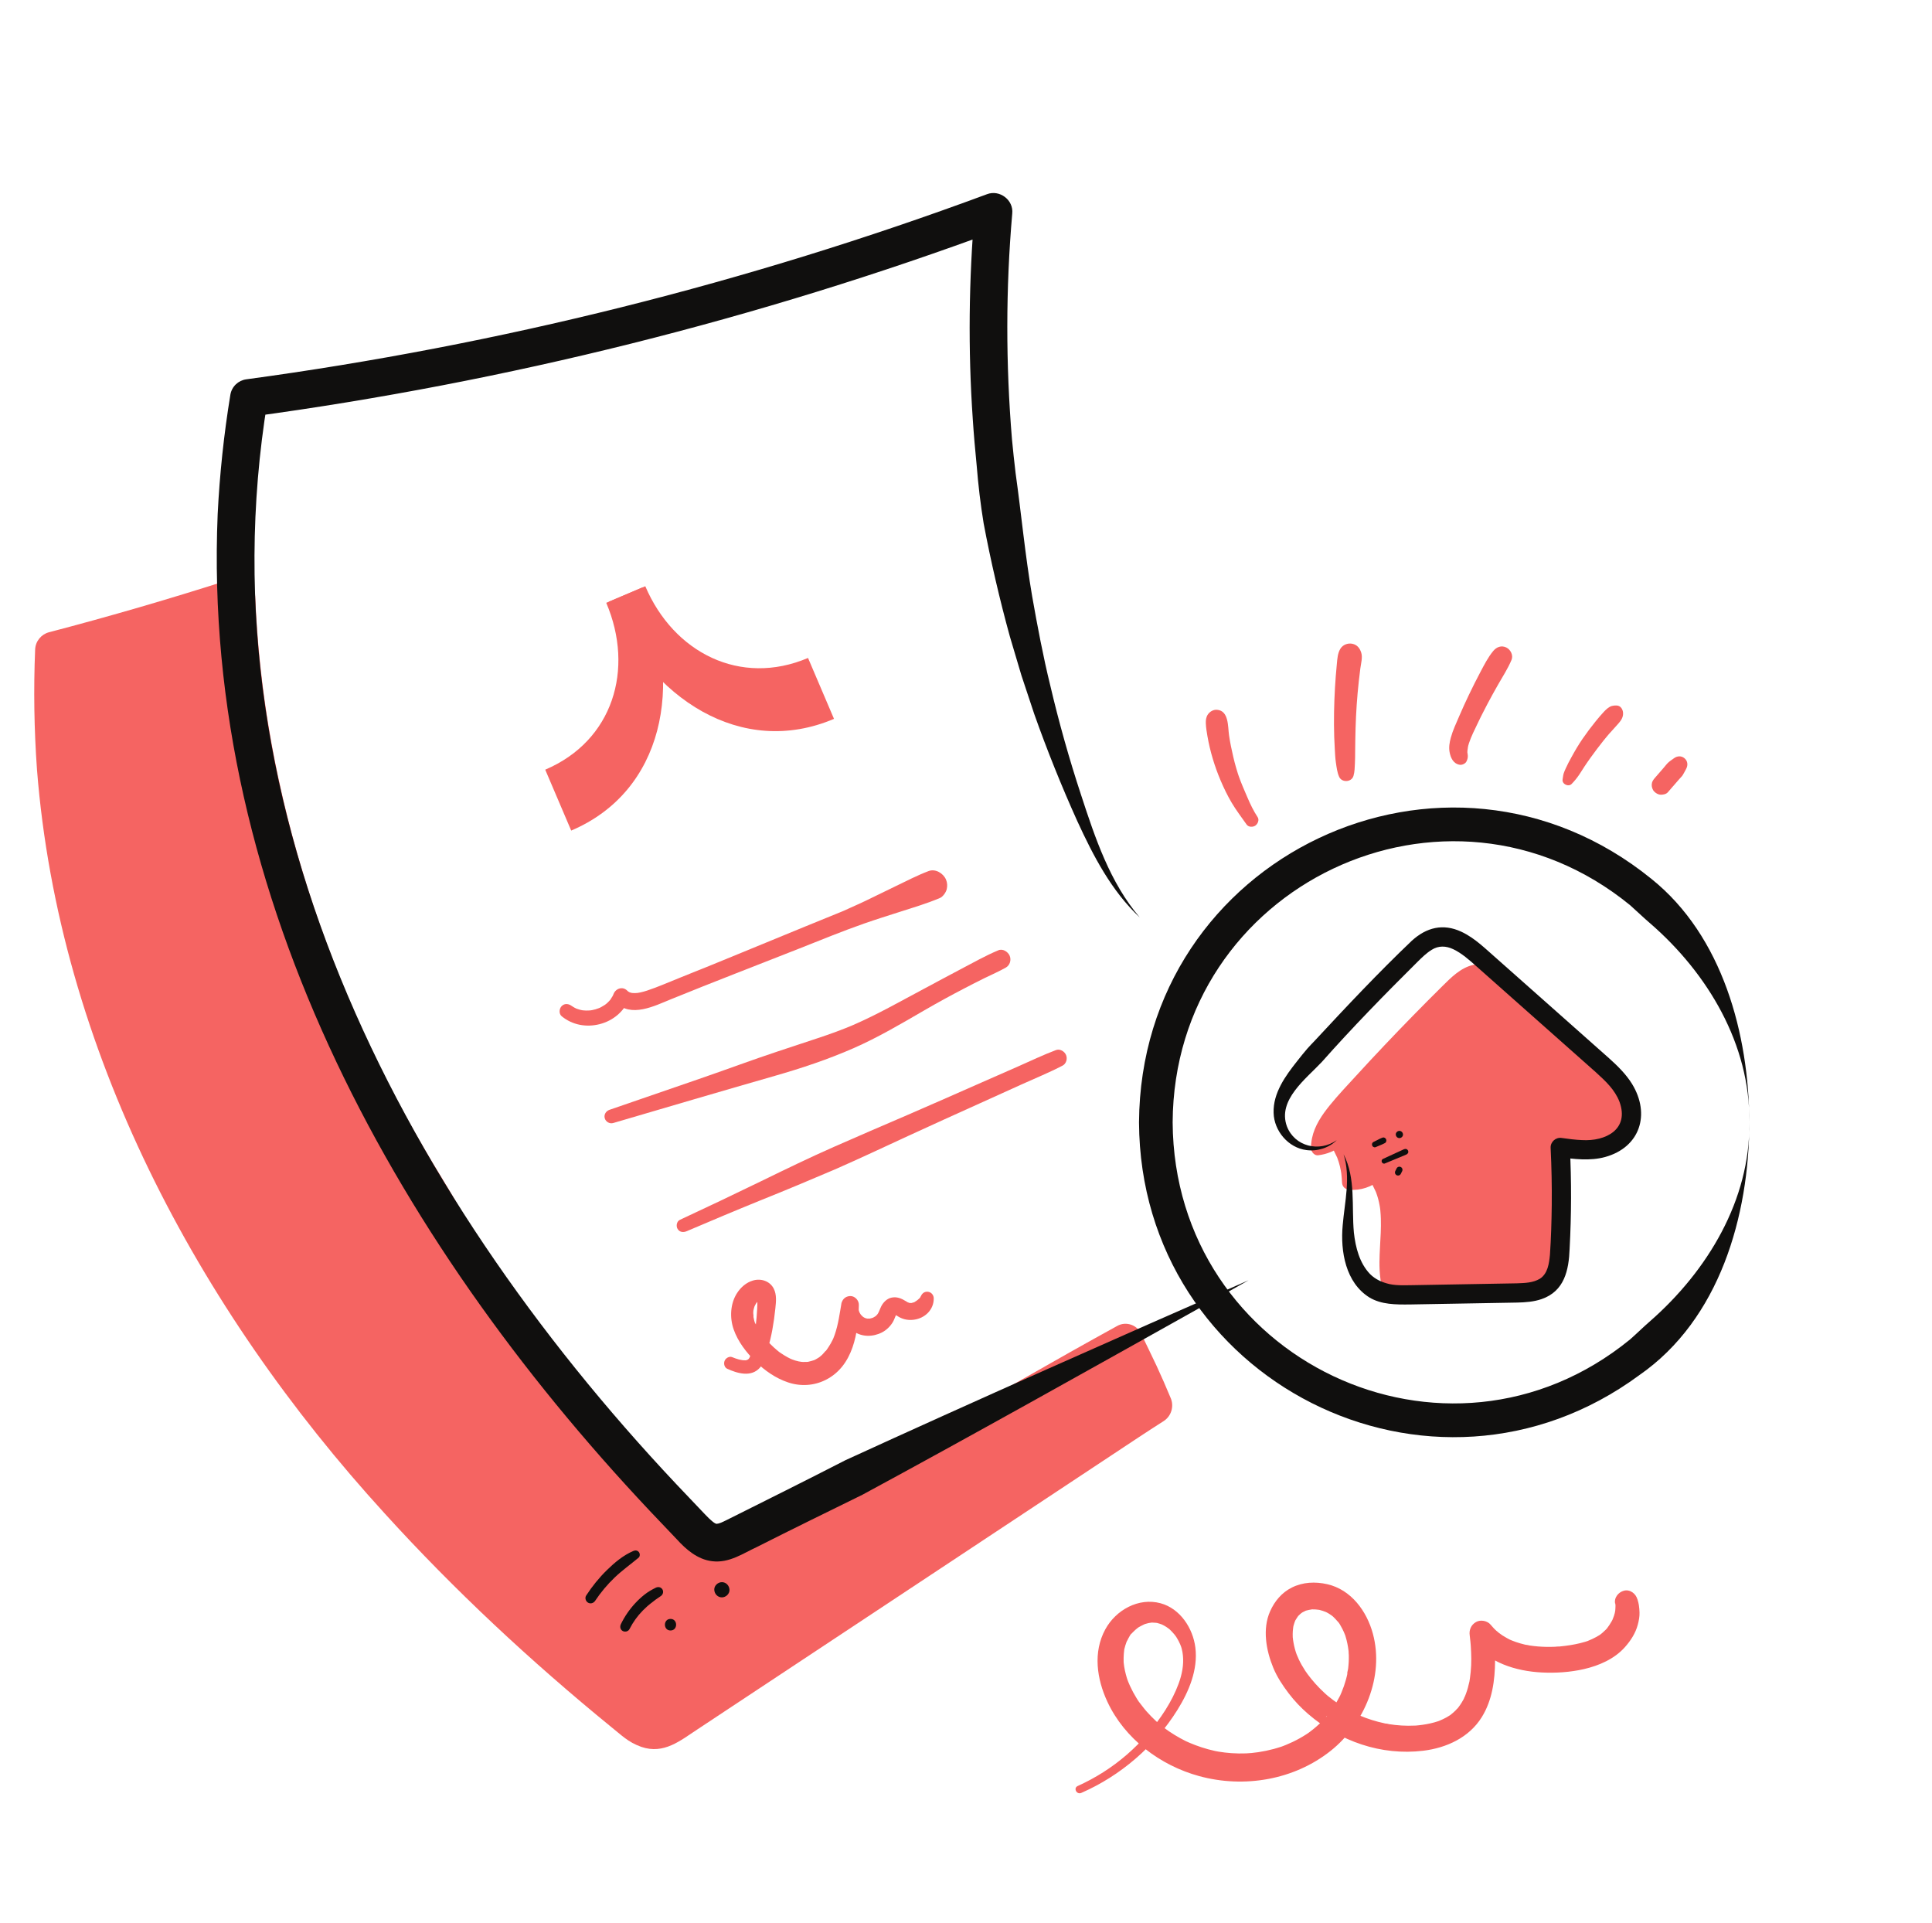 <?xml version="1.0" encoding="utf-8"?>
<svg xmlns="http://www.w3.org/2000/svg" fill="none" height="200" viewBox="0 0 201 200" width="201">
<path d="M67.134 60.981C70.083 67.896 77.018 71.437 84.065 68.442L86.767 74.778C77.159 78.862 67.666 72.721 63.346 62.591L67.136 60.98L67.134 60.981Z" fill="#F56462"/>
<path d="M63.072 62.707C66.021 69.622 63.773 77.067 56.724 80.063L59.426 86.399C69.036 82.314 71.182 71.226 66.862 61.096L63.072 62.707Z" fill="#F56462"/>
<path d="M76.516 159.848C75.834 160.189 75.105 160.539 74.347 160.461C73.417 160.365 72.684 159.656 72.034 158.985C56.842 143.271 43.513 125.484 34.81 105.435C28.876 91.765 25.178 76.981 24.593 62.13C18.318 64.144 11.988 65.989 5.612 67.658C4.55 89.489 11.143 111.298 22.209 130.147C33.274 148.995 48.658 165.039 65.64 178.798C66.367 179.387 67.18 180.001 68.114 179.984C68.876 179.97 69.558 179.534 70.193 179.114C86.781 168.135 103.368 157.156 119.956 146.177L117.069 139.586C103.552 146.34 90.034 153.094 76.516 159.848Z" fill="#F56462"/>
<path d="M76.515 159.848C74.379 161.039 73.342 160.432 71.783 158.779C66.29 153.193 60.78 147.627 55.589 141.737C51.593 137.202 47.78 132.429 44.353 127.427C42.963 125.427 41.745 123.318 40.55 121.198C36.362 113.794 32.636 106.038 29.775 98.021C25.66 86.521 23.137 74.426 22.637 62.207L25.191 63.993C18.882 66.018 12.518 67.873 6.107 69.551L7.566 67.753C5.74 111.449 32.347 149.043 64.901 175.654C65.489 176.122 66.612 177.084 67.209 177.544C67.609 177.832 67.827 177.992 68.076 178.026C68.372 177.991 68.616 177.788 69.105 177.486C84.338 167.359 103.7 154.659 118.859 144.52C118.859 144.52 118.136 146.973 118.136 146.973C117.636 145.883 117.149 144.787 116.693 143.678C116.239 142.568 115.809 141.446 115.367 140.331L117.899 141.247C104.321 147.36 89.788 153.108 76.515 159.848ZM76.515 159.848C86.33 155.024 96.821 148.968 106.347 143.484C109.63 141.603 112.926 139.747 116.239 137.924C117.177 137.398 118.376 137.847 118.77 138.841C119.29 139.922 119.823 140.998 120.331 142.085C120.838 143.172 121.312 144.273 121.775 145.38C122.183 146.273 121.86 147.325 121.052 147.833C119.329 148.927 117.633 150.062 115.931 151.188C112.75 153.285 103.926 159.14 100.617 161.324C95.02 165.029 77.859 176.386 72.541 179.906C70.799 181.045 69.077 182.52 66.725 181.716C65.314 181.218 64.627 180.46 63.596 179.651C55.223 172.818 47.287 165.433 40.017 157.428C20.552 136.107 6.134 109.163 3.847 80.044C3.55 75.893 3.484 71.726 3.656 67.563C3.692 66.692 4.297 65.979 5.099 65.768C11.446 64.108 17.747 62.271 23.994 60.266C25.198 59.863 26.502 60.77 26.548 62.035C26.752 66.756 27.239 71.471 28.039 76.136C30.833 92.492 37.128 108.171 45.812 122.282C47.035 124.267 48.236 126.417 49.462 128.411C54.097 136.038 59.123 143.6 64.743 150.565C66.605 152.871 68.611 155.218 70.619 157.398C71.448 158.261 72.192 159.229 73.144 159.959C74.224 160.791 75.409 160.443 76.515 159.848Z" fill="#F56462"/>
<path d="M75.658 142.382C76.716 142.87 78.162 143.291 79.062 142.265C79.519 141.743 79.686 141.018 79.871 140.366C80.063 139.691 80.226 139.01 80.353 138.32C80.488 137.58 80.592 136.833 80.668 136.085C80.737 135.402 80.82 134.691 80.501 134.053C80.103 133.26 79.18 132.96 78.353 133.198C77.641 133.403 77.075 133.898 76.679 134.511C75.971 135.607 75.903 137.077 76.328 138.287C76.778 139.57 77.647 140.689 78.609 141.635C79.566 142.576 80.696 143.364 81.975 143.796C83.282 144.238 84.688 144.156 85.92 143.531C88.775 142.083 89.304 138.606 89.354 135.735C89.363 135.256 88.927 134.797 88.439 134.819C87.909 134.843 87.564 135.222 87.523 135.735C87.435 136.816 87.909 137.832 88.786 138.468C89.657 139.1 90.82 139.082 91.754 138.604C92.206 138.372 92.599 137.996 92.866 137.564C92.987 137.369 93.066 137.15 93.153 136.94C93.158 136.927 93.247 136.736 93.183 136.867C93.127 136.98 93.189 136.855 93.203 136.827C93.227 136.78 93.249 136.733 93.276 136.688L93.307 136.636C93.352 136.571 93.352 136.569 93.307 136.63L93.274 136.674C93.343 136.608 93.325 136.617 93.221 136.701C93.27 136.67 93.355 136.641 93.162 136.716C93.333 136.649 92.898 136.734 93.108 136.733C93.002 136.734 93.028 136.69 93.102 136.738C93.157 136.774 93.216 136.805 93.272 136.84C93.381 136.908 93.488 136.979 93.602 137.037C94.071 137.278 94.571 137.35 95.089 137.28C96.229 137.127 97.162 136.238 97.144 135.049C97.139 134.709 96.887 134.413 96.547 134.373C96.186 134.33 95.92 134.537 95.792 134.866C95.846 134.729 95.746 134.938 95.73 134.967C95.712 135.004 95.641 135.073 95.745 134.957C95.726 134.978 95.708 135.002 95.687 135.023C95.629 135.08 95.572 135.133 95.51 135.186C95.487 135.206 95.462 135.225 95.439 135.244C95.426 135.255 95.275 135.362 95.385 135.293C95.492 135.225 95.268 135.362 95.242 135.377C95.205 135.399 95.091 135.492 95.052 135.481C95.081 135.489 95.216 135.426 95.093 135.463C95.053 135.475 95.015 135.489 94.976 135.501C94.936 135.512 94.895 135.519 94.856 135.531C94.714 135.572 94.909 135.532 94.911 135.529C94.896 135.555 94.696 135.539 94.667 135.538C94.649 135.537 94.55 135.536 94.546 135.529C94.538 135.513 94.778 135.588 94.603 135.529C94.563 135.516 94.368 135.432 94.478 135.496C94.594 135.562 94.464 135.483 94.438 135.469C94.381 135.437 94.326 135.402 94.27 135.367C93.789 135.065 93.296 134.854 92.717 134.99C92.253 135.1 91.884 135.484 91.676 135.897C91.642 135.964 91.613 136.033 91.583 136.102C91.544 136.193 91.506 136.284 91.468 136.375C91.456 136.405 91.399 136.535 91.451 136.417C91.501 136.305 91.409 136.507 91.39 136.544C91.369 136.584 91.346 136.623 91.322 136.661C91.307 136.685 91.191 136.832 91.275 136.736C91.353 136.647 91.19 136.821 91.164 136.846C91.132 136.877 91.095 136.904 91.063 136.936C91.185 136.814 91.13 136.89 91.083 136.919C91.005 136.965 90.928 137.012 90.849 137.057C90.832 137.066 90.728 137.121 90.833 137.069C90.95 137.01 90.777 137.088 90.75 137.096C90.663 137.124 90.576 137.144 90.487 137.164C90.457 137.17 90.358 137.168 90.472 137.167C90.603 137.166 90.456 137.164 90.423 137.165C90.414 137.165 90.19 137.154 90.187 137.16C90.199 137.135 90.367 137.197 90.225 137.163C90.17 137.15 90.115 137.138 90.061 137.122C90.032 137.113 89.891 137.068 90.006 137.109C90.127 137.151 89.95 137.079 89.925 137.065C89.885 137.043 89.847 137.017 89.807 136.994C89.664 136.911 89.869 137.061 89.795 136.99C89.719 136.918 89.644 136.848 89.572 136.772C89.559 136.757 89.49 136.665 89.556 136.755C89.632 136.858 89.52 136.696 89.507 136.675C89.482 136.635 89.459 136.595 89.437 136.554C89.424 136.53 89.347 136.351 89.394 136.473C89.436 136.581 89.394 136.469 89.389 136.451C89.369 136.385 89.348 136.319 89.332 136.251C89.324 136.218 89.32 136.183 89.311 136.15C89.286 136.043 89.316 136.322 89.316 136.149C89.316 136.105 89.317 136.056 89.314 136.011C89.303 135.825 89.275 136.174 89.322 135.978C88.733 135.816 88.144 135.654 87.555 135.491C87.36 136.621 87.217 137.766 86.837 138.853C86.792 138.982 86.742 139.108 86.692 139.235C86.627 139.404 86.806 139 86.678 139.261C86.657 139.306 86.637 139.351 86.615 139.396C86.505 139.621 86.381 139.839 86.245 140.05C86.191 140.135 86.135 140.219 86.079 140.302C86.036 140.365 85.992 140.425 85.948 140.487C85.896 140.56 85.82 140.586 85.993 140.429C85.811 140.595 85.666 140.807 85.483 140.975C85.449 141.007 85.254 141.136 85.258 141.169C85.253 141.12 85.475 141.01 85.29 141.141C85.24 141.176 85.189 141.211 85.138 141.244C85.055 141.297 84.97 141.347 84.884 141.394C84.83 141.423 84.775 141.451 84.719 141.478C84.475 141.595 84.84 141.439 84.733 141.475C84.51 141.55 84.293 141.607 84.064 141.661C83.894 141.7 84.378 141.633 84.115 141.655C84.064 141.66 84.013 141.664 83.962 141.668C83.821 141.677 83.681 141.68 83.54 141.675C83.425 141.671 83.311 141.653 83.197 141.648C83.559 141.665 83.203 141.642 83.099 141.619C82.858 141.566 82.621 141.493 82.39 141.405C82.341 141.386 82.172 141.269 82.312 141.375C82.46 141.487 82.276 141.356 82.237 141.338C82.14 141.291 82.045 141.243 81.95 141.192C81.711 141.063 81.479 140.92 81.255 140.766C81.147 140.691 81.016 140.615 80.921 140.524C80.943 140.545 81.13 140.692 80.968 140.557C80.925 140.522 80.882 140.488 80.84 140.452C80.629 140.276 80.426 140.091 80.23 139.898C80.057 139.727 79.89 139.55 79.729 139.368C79.646 139.274 79.564 139.179 79.484 139.083C79.439 139.029 79.396 138.975 79.351 138.921C79.197 138.737 79.484 139.107 79.33 138.896C79.183 138.692 79.038 138.488 78.909 138.273C78.844 138.166 78.783 138.058 78.726 137.947C78.694 137.886 78.663 137.824 78.633 137.762L78.597 137.688C78.544 137.57 78.551 137.588 78.616 137.742C78.49 137.562 78.441 137.243 78.396 137.031C78.386 136.985 78.379 136.939 78.37 136.892C78.332 136.692 78.39 136.973 78.382 136.988C78.415 136.918 78.364 136.675 78.365 136.594C78.367 136.487 78.386 136.379 78.385 136.273C78.386 136.54 78.356 136.451 78.375 136.364C78.39 136.295 78.402 136.225 78.419 136.155C78.442 136.064 78.469 135.973 78.5 135.884C78.516 135.838 78.544 135.649 78.521 135.823C78.5 135.986 78.538 135.799 78.572 135.738C78.621 135.649 78.694 135.565 78.739 135.474C78.643 135.67 78.627 135.605 78.692 135.539C78.733 135.498 78.771 135.453 78.81 135.411C78.878 135.338 78.975 135.272 79.036 135.195C78.915 135.35 78.915 135.274 78.999 135.233C79.044 135.206 79.09 135.181 79.137 135.158L79.029 135.206L79.103 135.184C79.199 135.164 79.202 135.162 79.114 135.178L79.05 135.189C79.167 135.194 79.148 135.191 78.995 135.181C78.915 135.161 78.852 135.111 78.792 135.055C78.913 135.169 78.771 135.02 78.756 134.999C78.865 135.152 78.749 134.862 78.749 134.969C78.749 134.99 78.806 135.121 78.79 135.13C78.787 135.132 78.775 134.914 78.783 135.074C78.786 135.143 78.792 135.212 78.793 135.281C78.802 135.866 78.76 136.456 78.713 137.039C78.686 137.372 78.651 137.704 78.611 138.036C78.601 138.115 78.591 138.194 78.581 138.272C78.6 138.131 78.559 138.414 78.559 138.418C78.529 138.617 78.507 138.779 78.488 138.893C78.378 139.544 78.268 140.195 78.106 140.835C78.09 140.898 78.074 140.961 78.055 141.023C78.045 141.055 77.982 141.227 78 141.186C77.978 141.236 77.89 141.362 77.864 141.382C77.844 141.399 77.755 141.46 77.855 141.395C77.841 141.404 77.659 141.497 77.794 141.441C77.754 141.458 77.711 141.47 77.669 141.482C77.626 141.493 77.583 141.503 77.54 141.51C77.605 141.5 77.611 141.498 77.559 141.502C77.103 141.517 76.668 141.374 76.168 141.172C75.867 141.05 75.497 141.28 75.387 141.555C75.274 141.836 75.354 142.242 75.658 142.382Z" fill="#F56462"/>
<path d="M58.436 105.712C59.543 106.626 61 106.886 62.383 106.536C63.788 106.18 64.928 105.219 65.471 103.877C64.995 104.002 64.519 104.128 64.042 104.254C65.633 105.916 68.102 104.634 69.823 103.937C72.043 103.036 74.268 102.149 76.5 101.278C78.731 100.408 80.961 99.537 83.188 98.656C85.413 97.776 87.627 96.866 89.886 96.075C91.136 95.637 92.401 95.243 93.662 94.838C95.044 94.395 96.457 93.976 97.793 93.408C98.106 93.275 98.423 92.813 98.496 92.493C98.574 92.15 98.556 91.821 98.419 91.496C98.146 90.849 97.329 90.339 96.613 90.609C95.444 91.051 94.312 91.639 93.186 92.181C92.129 92.689 91.08 93.211 90.023 93.719C89.502 93.97 88.97 94.201 88.443 94.441C88.202 94.55 87.962 94.662 87.72 94.769C87.86 94.707 87.665 94.791 87.632 94.805C87.57 94.83 87.509 94.855 87.447 94.88C87.293 94.943 87.138 95.006 86.984 95.069C85.905 95.508 84.825 95.948 83.746 96.388C79.412 98.153 75.099 99.971 70.75 101.699C69.615 102.149 68.486 102.657 67.327 103.041C67.091 103.119 66.851 103.187 66.608 103.238C66.488 103.263 66.367 103.285 66.246 103.3C66.461 103.273 66.123 103.303 66.055 103.305C65.939 103.307 65.826 103.3 65.711 103.29C65.744 103.293 65.896 103.33 65.744 103.29C65.68 103.274 65.615 103.254 65.552 103.24C65.509 103.231 65.403 103.175 65.574 103.257C65.524 103.233 65.475 103.209 65.427 103.182C65.378 103.154 65.332 103.124 65.286 103.091C65.407 103.177 65.305 103.098 65.251 103.045C64.763 102.566 64.041 102.829 63.822 103.422C63.809 103.46 63.795 103.497 63.78 103.534C63.828 103.423 63.832 103.409 63.794 103.495C63.766 103.547 63.742 103.601 63.713 103.653C63.652 103.764 63.565 103.865 63.509 103.977C63.473 104.027 63.487 104.01 63.552 103.925C63.528 103.956 63.503 103.986 63.478 104.016C63.44 104.061 63.401 104.105 63.36 104.147C63.266 104.247 63.166 104.342 63.061 104.43C63.023 104.463 62.872 104.565 63.042 104.447C62.993 104.481 62.946 104.516 62.897 104.549C62.781 104.626 62.662 104.697 62.539 104.762C62.486 104.789 62.433 104.816 62.379 104.841C62.295 104.88 62.229 104.9 62.353 104.854C62.222 104.903 62.091 104.951 61.956 104.99C61.832 105.026 61.706 105.056 61.578 105.08C61.531 105.088 61.306 105.115 61.523 105.092C61.464 105.099 61.405 105.105 61.345 105.11C61.088 105.13 60.831 105.123 60.576 105.093C60.787 105.118 60.565 105.087 60.52 105.078C60.452 105.064 60.385 105.049 60.319 105.031C60.205 105.001 60.095 104.962 59.983 104.924C59.904 104.893 59.91 104.896 60.002 104.934C59.966 104.918 59.931 104.901 59.895 104.884C59.842 104.858 59.79 104.831 59.738 104.802C59.687 104.773 59.636 104.742 59.586 104.71C59.558 104.692 59.348 104.541 59.494 104.654C59.175 104.406 58.747 104.343 58.436 104.654C58.171 104.919 58.123 105.453 58.436 105.712Z" fill="#F56462"/>
<path d="M63.794 116.821C69.409 115.172 75.022 113.518 80.647 111.903C83.423 111.107 86.159 110.194 88.805 109.033C91.353 107.915 93.748 106.499 96.151 105.105C97.518 104.312 98.901 103.555 100.304 102.827C101.021 102.454 101.738 102.08 102.465 101.727C103.192 101.374 103.936 101.05 104.639 100.654C105.07 100.412 105.231 99.861 105.044 99.419C104.872 99.011 104.333 98.656 103.877 98.846C102.52 99.412 101.226 100.149 99.923 100.831C98.662 101.49 97.415 102.173 96.159 102.84C93.717 104.137 91.311 105.515 88.771 106.618C88.684 106.656 88.596 106.693 88.508 106.73C88.747 106.629 88.452 106.753 88.421 106.766C88.273 106.827 88.125 106.887 87.977 106.946C87.65 107.076 87.322 107.201 86.993 107.324C86.333 107.568 85.668 107.798 85 108.018C83.659 108.461 82.319 108.907 80.978 109.35C78.211 110.265 75.479 111.293 72.722 112.238C69.618 113.303 66.517 114.374 63.415 115.444C63.05 115.57 62.809 115.933 62.916 116.322C63.017 116.69 63.423 116.93 63.794 116.821Z" fill="#F56462"/>
<path d="M71.433 128.077C73.974 126.994 76.513 125.922 79.072 124.883C80.396 124.345 81.725 123.815 83.042 123.259C83.669 122.994 84.297 122.729 84.924 122.464C85.23 122.335 85.535 122.206 85.841 122.077C85.994 122.012 86.147 121.948 86.3 121.883C86.391 121.844 86.483 121.806 86.575 121.767C86.68 121.722 86.698 121.715 86.628 121.744C86.501 121.798 86.576 121.767 86.852 121.65C89.409 120.528 91.938 119.338 94.473 118.166C96.979 117.008 99.497 115.876 102.012 114.738C103.436 114.093 104.861 113.448 106.285 112.804C107.705 112.161 109.164 111.569 110.546 110.849C110.937 110.646 111.072 110.129 110.909 109.743C110.75 109.368 110.278 109.074 109.863 109.23C108.516 109.736 107.207 110.368 105.889 110.947C104.609 111.509 103.328 112.072 102.047 112.635C99.486 113.76 96.93 114.899 94.359 116.005C91.818 117.097 89.277 118.19 86.746 119.305C84.199 120.428 81.694 121.648 79.192 122.867C76.386 124.234 73.567 125.57 70.738 126.889C70.401 127.046 70.316 127.531 70.491 127.83C70.698 128.184 71.089 128.223 71.433 128.077Z" fill="#F56462"/>
<path d="M61.919 166.518C62.505 165.635 63.187 164.824 63.954 164.091C64.731 163.349 65.608 162.725 66.432 162.039C66.601 161.898 66.594 161.612 66.467 161.451C66.317 161.263 66.101 161.245 65.89 161.336C64.835 161.79 63.953 162.531 63.137 163.329C62.324 164.125 61.603 165.017 60.983 165.971C60.824 166.217 60.933 166.57 61.177 166.713C61.443 166.868 61.757 166.763 61.919 166.518Z" fill="#100F0E"/>
<path d="M65.485 169.471C65.872 168.719 66.303 168.118 66.876 167.531C67.017 167.387 67.163 167.248 67.314 167.114C67.393 167.044 67.473 166.975 67.555 166.908C67.592 166.877 67.629 166.847 67.667 166.817C67.686 166.802 67.77 166.738 67.712 166.782C67.82 166.701 67.928 166.622 68.033 166.537C68.07 166.508 68.107 166.477 68.144 166.448C68.289 166.333 68.065 166.504 68.216 166.394C68.387 166.269 68.56 166.148 68.738 166.034C68.969 165.886 69.063 165.583 68.921 165.339C68.774 165.088 68.473 165.036 68.226 165.157C67.811 165.36 67.413 165.589 67.05 165.877C66.711 166.145 66.394 166.439 66.1 166.755C65.494 167.407 64.981 168.148 64.594 168.95C64.472 169.201 64.525 169.507 64.779 169.656C65.01 169.791 65.357 169.719 65.485 169.471Z" fill="#100F0E"/>
<path d="M69.759 169.607C70.534 169.607 70.536 168.403 69.759 168.403C68.984 168.403 68.983 169.607 69.759 169.607Z" fill="#100F0E"/>
<path d="M75.103 166.163C75.516 166.163 75.913 165.799 75.894 165.372C75.875 164.943 75.546 164.58 75.103 164.58C74.689 164.58 74.292 164.944 74.311 165.372C74.33 165.8 74.659 166.163 75.103 166.163Z" fill="#100F0E"/>
<path d="M130.841 85.002C130.415 84.354 130.082 83.665 129.778 82.951C129.474 82.238 129.157 81.535 128.899 80.802C128.868 80.716 128.839 80.629 128.809 80.543C128.863 80.701 128.796 80.499 128.778 80.445C128.719 80.258 128.662 80.071 128.607 79.882C128.497 79.505 128.398 79.125 128.309 78.743C128.134 77.99 127.973 77.236 127.864 76.469C127.736 75.575 127.854 73.938 126.623 73.834C126.239 73.802 125.87 74.014 125.659 74.326C125.474 74.6 125.438 74.922 125.451 75.243C125.468 75.69 125.541 76.132 125.617 76.572C125.894 78.159 126.358 79.702 126.988 81.185C127.325 81.977 127.702 82.761 128.141 83.502C128.612 84.298 129.177 85.027 129.695 85.772C129.889 86.052 130.346 86.059 130.601 85.883C130.856 85.706 131.034 85.295 130.841 85.002Z" fill="#F56462"/>
<path d="M140.812 80.71C140.937 80.284 140.939 79.856 140.962 79.416C140.985 79.003 140.982 78.591 140.986 78.177C140.993 77.365 141.007 76.551 141.03 75.739C141.077 74.111 141.189 72.484 141.366 70.865C141.414 70.422 141.467 69.979 141.525 69.537C141.592 69.031 141.775 68.397 141.621 67.899C141.476 67.428 141.198 67.07 140.689 66.966C140.231 66.872 139.722 67.06 139.463 67.464C139.159 67.938 139.134 68.534 139.08 69.082C139.039 69.495 139.003 69.908 138.97 70.322C138.906 71.149 138.858 71.978 138.827 72.807C138.763 74.515 138.763 76.226 138.869 77.932C138.897 78.387 138.912 78.851 138.98 79.302C139.057 79.813 139.109 80.331 139.321 80.806C139.601 81.433 140.617 81.378 140.812 80.71Z" fill="#F56462"/>
<path d="M152.561 79.219C152.7 78.949 152.74 78.728 152.688 78.431C152.675 78.358 152.663 78.285 152.653 78.211C152.655 78.228 152.647 78.358 152.66 78.262C152.668 78.202 152.664 78.138 152.67 78.078C152.686 77.926 152.717 77.776 152.734 77.625C152.716 77.79 152.73 77.646 152.751 77.566C152.774 77.476 152.801 77.388 152.83 77.3C153.063 76.595 153.41 75.922 153.729 75.253C153.809 75.084 153.891 74.915 153.973 74.747C153.978 74.737 154.047 74.597 153.997 74.699C153.947 74.8 154.015 74.661 154.02 74.651C154.069 74.554 154.117 74.456 154.166 74.359C154.348 73.997 154.533 73.638 154.721 73.28C155.092 72.577 155.475 71.882 155.87 71.193C156.35 70.354 156.879 69.543 157.254 68.648C157.459 68.159 157.158 67.574 156.712 67.354C156.203 67.105 155.701 67.298 155.355 67.714C154.815 68.365 154.433 69.123 154.037 69.866C153.612 70.665 153.207 71.474 152.816 72.29C152.46 73.034 152.119 73.786 151.793 74.543C151.485 75.259 151.142 75.984 150.938 76.738C150.806 77.227 150.719 77.718 150.808 78.222C150.916 78.831 151.203 79.454 151.875 79.555C152.116 79.592 152.447 79.439 152.561 79.219Z" fill="#F56462"/>
<path d="M163.511 81.547C163.8 81.249 164.046 80.951 164.28 80.608C164.48 80.314 164.662 80.009 164.858 79.713C165.267 79.094 165.708 78.498 166.152 77.903C166.365 77.618 166.583 77.336 166.807 77.059C166.928 76.908 167.051 76.759 167.175 76.611C167.232 76.543 167.29 76.475 167.348 76.407C167.377 76.374 167.406 76.34 167.435 76.306C167.369 76.382 167.373 76.378 167.447 76.293C167.684 76.028 167.925 75.768 168.161 75.502C168.51 75.107 168.885 74.742 168.861 74.177C168.845 73.795 168.612 73.394 168.177 73.386C167.803 73.379 167.558 73.436 167.252 73.676C167.111 73.786 166.987 73.91 166.864 74.04C166.562 74.359 166.281 74.698 166.004 75.039C165.527 75.625 165.074 76.23 164.647 76.852C164.218 77.475 163.835 78.131 163.473 78.795C163.27 79.166 163.065 79.54 162.896 79.927C162.827 80.087 162.747 80.249 162.693 80.414C162.625 80.623 162.604 80.865 162.568 81.081C162.488 81.561 163.176 81.892 163.511 81.547Z" fill="#F56462"/>
<path d="M173.514 82.416C173.83 82.053 174.146 81.689 174.462 81.326L174.698 81.053C174.82 80.913 174.972 80.775 175.07 80.621C175.197 80.42 175.302 80.2 175.417 79.992C175.624 79.617 175.598 79.176 175.261 78.884C174.926 78.593 174.486 78.625 174.142 78.884C173.953 79.026 173.743 79.157 173.568 79.316C173.399 79.468 173.258 79.667 173.109 79.839C172.799 80.196 172.489 80.553 172.178 80.91C171.998 81.117 171.863 81.304 171.842 81.59C171.824 81.839 171.916 82.148 172.093 82.331C172.271 82.515 172.51 82.659 172.773 82.667C173.024 82.674 173.342 82.615 173.514 82.416Z" fill="#F56462"/>
<path d="M112.489 186.505C116.574 184.725 120.126 181.665 122.487 177.884C123.685 175.966 124.652 173.686 124.362 171.378C124.109 169.366 122.78 167.326 120.741 166.774C118.459 166.156 116.093 167.471 114.993 169.488C113.698 171.863 114.107 174.65 115.208 177.016C117 180.868 120.707 183.65 124.76 184.755C129.433 186.029 134.62 185.162 138.443 182.123C141.948 179.337 144.027 174.386 142.837 169.961C142.203 167.6 140.571 165.353 138.071 164.79C136.834 164.512 135.547 164.566 134.396 165.142C133.353 165.664 132.609 166.555 132.141 167.606C131.316 169.458 131.727 171.692 132.471 173.495C132.866 174.452 133.447 175.325 134.072 176.147C134.667 176.93 135.348 177.645 136.092 178.288C139.399 181.144 143.698 182.643 148.069 182.116C150.485 181.824 152.844 180.744 154.162 178.618C155.252 176.861 155.529 174.781 155.544 172.752C155.547 172.284 155.534 171.815 155.508 171.347C155.49 171.038 155.467 170.729 155.444 170.421C155.434 170.296 155.423 170.17 155.413 170.045C155.408 169.989 155.404 169.934 155.399 169.879C155.381 169.692 155.421 170.208 155.402 169.927C154.669 170.184 153.937 170.441 153.204 170.698C154.805 172.965 157.744 173.84 160.395 173.975C161.85 174.049 163.371 173.95 164.793 173.623C166.359 173.263 167.958 172.568 169.046 171.347C169.653 170.665 170.154 169.898 170.391 169.005C170.501 168.591 170.585 168.16 170.57 167.73C170.561 167.475 170.544 167.219 170.503 166.967C170.489 166.882 170.472 166.797 170.452 166.713C170.424 166.599 170.248 165.967 170.351 166.377C170.201 165.78 169.588 165.304 168.955 165.467C168.356 165.622 167.884 166.223 168.045 166.863L168.047 166.718C168.053 166.854 168.064 166.989 168.08 167.124C168.077 167.088 168.077 166.845 168.07 167.06C168.065 167.204 168.065 167.345 168.049 167.489C168.049 167.483 168.036 167.655 168.025 167.66C168.083 167.63 168.078 167.264 167.975 167.916C167.981 167.88 168.049 167.627 167.984 167.838C167.958 167.921 167.938 168.006 167.912 168.088C167.867 168.228 167.812 168.362 167.756 168.497C167.643 168.771 167.868 168.301 167.772 168.466C167.735 168.53 167.703 168.596 167.667 168.661C167.523 168.923 167.355 169.162 167.177 169.402C166.992 169.65 167.387 169.19 167.169 169.409C167.127 169.452 167.087 169.496 167.046 169.539C166.942 169.644 166.833 169.745 166.72 169.841C166.606 169.939 166.485 170.041 166.358 170.122C166.613 169.96 166.441 170.064 166.388 170.095C166.283 170.155 166.182 170.221 166.076 170.28C165.789 170.439 165.49 170.571 165.186 170.695C164.87 170.824 165.394 170.632 165.187 170.697C165.104 170.723 165.023 170.751 164.94 170.777C164.756 170.833 164.571 170.883 164.385 170.928C163.705 171.093 163.012 171.198 162.316 171.265C162.242 171.272 162.168 171.278 162.095 171.285C161.86 171.306 162.176 171.274 162.2 171.277C162.066 171.261 161.908 171.295 161.771 171.3C161.469 171.313 161.166 171.316 160.863 171.311C160.285 171.3 159.708 171.255 159.137 171.167C159.098 171.162 158.77 171.081 158.755 171.103L158.925 171.135C158.869 171.124 158.813 171.112 158.758 171.099C158.702 171.087 158.647 171.074 158.591 171.061C158.289 170.989 157.991 170.903 157.697 170.801C157.566 170.755 157.435 170.706 157.306 170.654C157.228 170.623 157.152 170.591 157.076 170.557C156.993 170.52 156.768 170.384 157.078 170.563C156.816 170.412 156.547 170.28 156.294 170.111C156.158 170.019 156.025 169.923 155.896 169.821C155.853 169.787 155.812 169.749 155.768 169.718C156.168 170.007 155.567 169.562 155.582 169.555L155.709 169.666C155.668 169.629 155.627 169.591 155.587 169.553C155.527 169.496 155.468 169.437 155.41 169.377C155.293 169.256 155.183 169.13 155.076 169C154.737 168.587 154.025 168.46 153.561 168.726C153.053 169.017 152.823 169.536 152.904 170.11C152.935 170.329 152.958 170.549 152.978 170.77C152.987 170.868 152.996 170.966 153.004 171.063C153.009 171.119 153.013 171.176 153.018 171.232C153.032 171.393 153 170.955 153.015 171.193C153.043 171.648 153.065 172.102 153.068 172.558C153.072 173.01 153.048 173.464 153.006 173.914C152.987 174.123 152.963 174.332 152.933 174.539C152.919 174.635 152.905 174.731 152.889 174.827C152.89 174.822 152.87 174.985 152.86 174.99C152.894 174.818 152.902 174.779 152.883 174.872C152.878 174.899 152.872 174.926 152.866 174.952C152.777 175.375 152.661 175.792 152.51 176.197C152.478 176.284 152.444 176.371 152.408 176.456C152.378 176.53 152.278 176.671 152.28 176.747C152.277 176.618 152.391 176.531 152.318 176.665C152.293 176.711 152.269 176.758 152.244 176.804C152.188 176.908 152.129 177.01 152.066 177.111C151.963 177.278 151.851 177.441 151.731 177.598C151.698 177.639 151.665 177.68 151.632 177.722C151.529 177.855 151.603 177.675 151.693 177.651C151.629 177.668 151.527 177.832 151.474 177.885C151.316 178.044 151.149 178.193 150.973 178.332C150.942 178.357 150.84 178.453 150.811 178.455C150.814 178.455 151.014 178.324 150.882 178.406C150.753 178.486 150.626 178.569 150.493 178.643C150.256 178.774 150.011 178.89 149.761 178.992C149.714 179.011 149.665 179.028 149.619 179.048C149.44 179.124 149.851 178.975 149.666 179.032C149.519 179.078 149.374 179.126 149.226 179.166C148.699 179.312 148.158 179.407 147.614 179.467C147.509 179.479 147.402 179.488 147.296 179.498C147.113 179.516 147.582 179.481 147.398 179.49C147.341 179.493 147.283 179.497 147.225 179.5C146.981 179.512 146.735 179.517 146.49 179.515C146.044 179.512 145.597 179.485 145.153 179.436C144.938 179.412 144.724 179.383 144.51 179.35C144.417 179.335 144.26 179.274 144.169 179.291L144.261 179.309C144.469 179.35 144.382 179.333 143.999 179.258C144.123 179.282 144.261 179.311 144.055 179.267C143.603 179.172 143.157 179.054 142.717 178.915C142.29 178.78 141.869 178.625 141.456 178.451C141.243 178.361 141.035 178.258 140.823 178.166C140.849 178.177 141.117 178.313 140.909 178.206C140.87 178.186 140.831 178.167 140.793 178.147C140.677 178.088 140.561 178.027 140.447 177.965C139.634 177.521 138.862 177.002 138.147 176.414C138.102 176.377 138.059 176.337 138.013 176.303C138.008 176.299 138.232 176.493 138.119 176.392C138.033 176.315 137.945 176.239 137.859 176.161C137.678 175.996 137.5 175.826 137.327 175.651C137.012 175.332 136.712 174.999 136.429 174.652C136.292 174.483 136.159 174.312 136.03 174.138C135.963 174.048 135.904 173.937 135.828 173.856C135.846 173.876 136.015 174.136 135.886 173.938C135.847 173.877 135.806 173.817 135.767 173.757C135.535 173.398 135.32 173.029 135.137 172.643C135.053 172.467 134.975 172.288 134.904 172.107C134.857 171.99 134.782 171.666 134.892 172.091C134.866 171.99 134.826 171.892 134.795 171.792C134.674 171.393 134.582 170.986 134.525 170.573C134.51 170.471 134.5 170.369 134.489 170.267C134.462 170.03 134.505 170.629 134.492 170.261C134.485 170.061 134.487 169.862 134.5 169.663C134.512 169.479 134.544 169.3 134.565 169.118C134.585 168.948 134.492 169.426 134.538 169.261C134.551 169.215 134.56 169.168 134.572 169.122C134.598 169.019 134.629 168.917 134.663 168.816C134.69 168.738 134.719 168.661 134.75 168.585C134.768 168.542 134.789 168.499 134.806 168.456C134.87 168.3 134.656 168.732 134.744 168.589C134.849 168.419 134.951 168.252 135.067 168.088C135.196 167.906 134.823 168.338 135.044 168.117C135.112 168.049 135.179 167.98 135.251 167.915C135.315 167.858 135.384 167.806 135.45 167.75C135.613 167.613 135.374 167.806 135.352 167.815C135.412 167.791 135.474 167.738 135.532 167.706C135.629 167.651 135.729 167.601 135.831 167.556C136.122 167.429 135.589 167.62 135.829 167.55C136.06 167.484 136.288 167.443 136.525 167.406C136.707 167.378 136.217 167.417 136.402 167.415C136.444 167.414 136.487 167.411 136.529 167.41C136.642 167.409 136.755 167.412 136.868 167.419C136.981 167.426 137.094 167.438 137.206 167.455C137.262 167.463 137.319 167.477 137.375 167.482C137.255 167.47 137.101 167.424 137.312 167.477C137.52 167.53 137.724 167.597 137.923 167.679C137.972 167.699 138.031 167.735 138.081 167.747C138.054 167.74 137.785 167.591 137.99 167.704C138.09 167.759 138.19 167.814 138.287 167.874C138.383 167.935 138.478 167.999 138.569 168.067C138.607 168.096 138.664 168.155 138.704 168.172C138.672 168.158 138.47 167.956 138.649 168.126C138.833 168.302 139.011 168.481 139.173 168.678C139.231 168.749 139.517 169.044 139.251 168.759C139.333 168.847 139.394 168.977 139.456 169.08C139.587 169.3 139.704 169.527 139.808 169.76C139.86 169.878 139.907 169.997 139.955 170.116C140.051 170.359 139.861 169.822 139.971 170.171C140.054 170.432 140.122 170.698 140.177 170.967C140.226 171.203 140.264 171.442 140.293 171.682C140.306 171.791 140.312 171.902 140.326 172.011C140.268 171.567 140.323 172.054 140.326 172.172C140.337 172.636 140.313 173.101 140.258 173.561C140.235 173.75 140.128 174.042 140.156 174.227C140.127 174.035 140.206 173.981 140.173 174.129C140.16 174.187 140.147 174.246 140.134 174.304C140.103 174.436 140.07 174.566 140.035 174.696C139.908 175.16 139.75 175.615 139.563 176.057C139.522 176.155 139.48 176.251 139.437 176.347C139.436 176.349 139.356 176.494 139.36 176.511C139.356 176.493 139.519 176.198 139.401 176.425C139.289 176.638 139.177 176.851 139.055 177.059C138.81 177.476 138.54 177.877 138.245 178.259C138.171 178.354 138.095 178.448 138.02 178.542C137.907 178.681 137.968 178.511 138.083 178.469C138.057 178.479 137.975 178.593 137.964 178.605C137.804 178.785 137.638 178.959 137.466 179.129C137.1 179.489 136.709 179.824 136.299 180.132C136.245 180.173 136.19 180.212 136.136 180.252C136.105 180.275 135.96 180.371 136.126 180.262C136.303 180.146 136.117 180.268 136.073 180.297C136.017 180.334 135.961 180.371 135.905 180.408C135.665 180.563 135.42 180.709 135.171 180.847C134.715 181.1 134.244 181.324 133.761 181.52C133.637 181.571 133.511 181.62 133.385 181.667C133.338 181.684 133.289 181.7 133.242 181.719C133.582 181.579 133.408 181.66 133.325 181.687C133.052 181.775 132.779 181.861 132.502 181.935C131.98 182.075 131.45 182.184 130.916 182.265C130.665 182.302 130.414 182.333 130.161 182.358C130.041 182.37 129.637 182.358 130.05 182.37C129.916 182.366 129.779 182.386 129.645 182.391C129.14 182.41 128.634 182.403 128.13 182.369C127.669 182.337 127.21 182.283 126.754 182.207C126.644 182.188 126.265 182.106 126.702 182.202C126.604 182.18 126.504 182.161 126.405 182.14C126.165 182.087 125.927 182.028 125.69 181.964C125.243 181.842 124.803 181.699 124.37 181.536C124.18 181.465 123.992 181.389 123.806 181.31C123.7 181.265 123.594 181.219 123.489 181.171C123.436 181.148 123.384 181.123 123.331 181.099C123.095 180.993 123.558 181.213 123.396 181.132C122.584 180.724 121.807 180.258 121.081 179.71C120.898 179.572 120.726 179.418 120.542 179.282C120.561 179.296 120.814 179.519 120.632 179.359C120.59 179.321 120.546 179.283 120.503 179.245C120.418 179.169 120.333 179.092 120.25 179.013C119.917 178.7 119.594 178.374 119.291 178.032C118.987 177.689 118.725 177.318 118.44 176.959C118.455 176.978 118.639 177.255 118.507 177.054C118.476 177.006 118.443 176.959 118.412 176.911C118.357 176.827 118.303 176.742 118.25 176.657C118.122 176.449 118 176.238 117.884 176.023C117.774 175.818 117.671 175.61 117.574 175.399C117.525 175.292 117.477 175.184 117.432 175.075C117.406 175.013 117.38 174.951 117.355 174.888C117.348 174.869 117.242 174.561 117.311 174.781C117.375 174.981 117.307 174.768 117.291 174.718C117.27 174.654 117.249 174.59 117.229 174.525C117.195 174.412 117.162 174.299 117.132 174.185C117.059 173.909 116.999 173.629 116.955 173.347C116.935 173.215 116.924 173.082 116.904 172.95C116.881 172.795 116.911 173.061 116.91 173.068C116.917 173.009 116.902 172.93 116.9 172.869C116.89 172.587 116.901 172.306 116.919 172.024C116.926 171.909 116.939 171.794 116.955 171.68C116.961 171.634 116.964 171.532 116.985 171.484C116.887 171.71 116.954 171.619 116.977 171.529C117.039 171.293 117.1 171.06 117.189 170.833C117.21 170.78 117.234 170.728 117.255 170.675C117.336 170.47 117.244 170.711 117.222 170.737C117.289 170.659 117.335 170.524 117.388 170.434C117.468 170.299 117.635 169.94 117.782 169.869C117.661 169.927 117.65 170.016 117.744 169.914C117.783 169.872 117.822 169.83 117.862 169.788C117.941 169.706 118.024 169.627 118.109 169.551C118.183 169.484 118.259 169.421 118.338 169.36C118.372 169.333 118.511 169.211 118.38 169.322C118.242 169.44 118.428 169.292 118.464 169.269C118.644 169.157 118.836 169.077 119.022 168.979C119.202 168.885 118.604 169.122 119.07 168.957L119.217 168.905C119.067 168.953 119.035 168.963 119.12 168.935C119.24 168.898 119.36 168.864 119.483 168.838C119.506 168.833 119.811 168.785 119.811 168.785C119.811 168.79 119.594 168.791 119.727 168.79C119.783 168.79 119.84 168.787 119.897 168.787C120.007 168.787 120.116 168.793 120.226 168.805C120.265 168.809 120.305 168.815 120.345 168.82C120.602 168.849 120.141 168.759 120.393 168.828C120.482 168.853 120.571 168.876 120.66 168.905C120.697 168.917 120.979 169.022 120.875 168.979C120.767 168.933 120.884 168.986 120.902 168.995C121.331 169.218 121.139 169.113 121.048 169.062C121.152 169.121 121.255 169.18 121.354 169.247C121.443 169.306 121.529 169.368 121.613 169.433C121.632 169.448 121.76 169.555 121.678 169.485C121.602 169.419 121.703 169.509 121.71 169.516C121.876 169.677 122.036 169.841 122.182 170.021C122.216 170.063 122.249 170.106 122.282 170.149C122.293 170.163 122.391 170.3 122.34 170.226C122.294 170.16 122.37 170.273 122.371 170.275C122.4 170.321 122.43 170.368 122.458 170.415C122.579 170.615 122.686 170.823 122.778 171.037C122.816 171.125 122.853 171.213 122.884 171.303C122.853 171.214 122.895 171.344 122.897 171.351C122.913 171.403 122.93 171.456 122.944 171.509C123.002 171.73 123.041 171.957 123.065 172.185C123.171 173.19 122.967 174.196 122.621 175.136C121.92 177.043 120.721 178.815 119.402 180.348C118.065 181.903 116.498 183.261 114.765 184.359C113.917 184.896 113.032 185.372 112.118 185.786C111.642 186.002 112.013 186.712 112.489 186.505Z" fill="#F56462"/>
<path d="M181.998 116.747C181.972 126.487 178.912 137.242 170.558 143.041C148.957 158.965 118.624 143.645 118.5 116.747C118.675 89.079 150.391 74.04 171.826 91.436C179.232 97.39 181.945 107.588 181.998 116.747ZM181.998 116.747C182.097 108.648 177.665 101.249 171.718 96.082C170.988 95.463 170.31 94.795 169.593 94.162C150.518 78.588 122.128 92.074 121.999 116.747C122.143 141.431 150.504 154.909 169.591 139.329C170.308 138.698 170.983 138.026 171.706 137.401C177.619 132.211 182.1 124.85 181.998 116.747Z" fill="#100F0E"/>
<path d="M166.329 110.466C163.554 108.005 160.779 105.544 158.004 103.084C156.744 101.966 155.223 100.771 153.567 101.078C152.495 101.276 151.647 102.072 150.871 102.838C147.006 106.646 143.261 110.575 139.643 114.618C138.409 115.997 137.132 117.609 137.141 119.425C137.847 119.34 138.531 119.064 139.072 118.601L139.783 120.068C140.175 121.008 140.329 121.999 140.374 123.011C141.345 123.102 142.355 122.806 143.098 122.171L143.809 123.638C144.792 125.994 144.302 128.664 144.267 131.217C144.252 132.34 144.384 133.54 144.734 134.624C145.4 134.708 146.087 134.703 146.76 134.691C150.375 134.628 153.99 134.564 157.605 134.5C158.857 134.478 160.233 134.408 161.146 133.551C162.068 132.687 162.219 131.3 162.289 130.038C162.487 126.484 162.499 122.919 162.325 119.363C163.628 119.545 164.958 119.726 166.254 119.496C167.55 119.266 168.83 118.551 169.405 117.367C169.998 116.145 169.731 114.646 169.055 113.468C168.379 112.29 167.345 111.367 166.329 110.466Z" fill="#F56462"/>
<path d="M166.859 109.935C164.653 107.978 162.446 106.021 160.239 104.065C159.193 103.137 158.175 102.141 157.025 101.339C155.919 100.57 154.589 100.063 153.234 100.381C151.932 100.687 150.954 101.698 150.037 102.604C149.019 103.611 148.008 104.626 147.007 105.65C145.003 107.697 143.033 109.778 141.099 111.891C140.173 112.901 139.222 113.9 138.358 114.964C137.54 115.972 136.764 117.102 136.499 118.396C136.43 118.734 136.389 119.08 136.389 119.425C136.388 119.793 136.736 120.228 137.14 120.176C138.063 120.059 138.886 119.734 139.602 119.132C139.209 119.081 138.816 119.031 138.423 118.98C138.64 119.428 138.857 119.876 139.074 120.324C139.089 120.355 139.104 120.387 139.12 120.419C139.124 120.427 139.127 120.436 139.132 120.444C139.005 120.228 139.097 120.363 139.127 120.441C139.238 120.728 139.328 121.023 139.4 121.323C139.433 121.462 139.463 121.602 139.489 121.742C139.504 121.823 139.518 121.903 139.53 121.984C139.537 122.024 139.543 122.065 139.549 122.105C139.536 122.007 139.535 122.001 139.546 122.088C139.583 122.395 139.608 122.703 139.622 123.011C139.643 123.443 139.951 123.726 140.373 123.762C141.557 123.864 142.725 123.461 143.628 122.702C143.235 122.651 142.842 122.6 142.448 122.55C142.63 122.924 142.811 123.298 142.992 123.672C143.033 123.757 143.074 123.842 143.116 123.927C143.127 123.95 143.138 123.974 143.15 123.997C143.152 124.002 143.155 124.008 143.158 124.013C143.031 123.796 143.12 123.926 143.151 124.005C143.329 124.467 143.455 124.949 143.54 125.437C143.55 125.495 143.559 125.554 143.568 125.612C143.574 125.647 143.611 125.844 143.574 125.648C143.596 125.764 143.603 125.886 143.613 126.003C143.637 126.262 143.652 126.521 143.66 126.78C143.675 127.265 143.667 127.75 143.648 128.234C143.609 129.249 143.523 130.262 143.515 131.277C143.504 132.469 143.646 133.686 144.009 134.823C144.12 135.173 144.388 135.332 144.733 135.375C145.824 135.509 146.935 135.439 148.031 135.42C149.125 135.401 150.218 135.381 151.311 135.362C153.495 135.324 155.68 135.302 157.863 135.246C158.825 135.222 159.792 135.133 160.682 134.742C161.588 134.345 162.214 133.595 162.579 132.69C162.909 131.871 162.986 130.963 163.036 130.088C163.1 128.983 163.143 127.877 163.169 126.77C163.227 124.301 163.195 121.83 163.075 119.363C162.758 119.605 162.441 119.846 162.124 120.088C163.394 120.265 164.684 120.457 165.965 120.292C167.095 120.146 168.147 119.759 169.032 119.028C169.923 118.29 170.425 117.205 170.479 116.057C170.534 114.901 170.132 113.727 169.506 112.767C168.792 111.674 167.828 110.795 166.859 109.935C166.565 109.674 166.082 109.624 165.797 109.935C165.535 110.22 165.483 110.719 165.797 110.997C166.19 111.346 166.583 111.695 166.959 112.063C167.14 112.239 167.316 112.42 167.486 112.607C167.571 112.7 167.654 112.794 167.736 112.89C167.773 112.935 167.81 112.979 167.847 113.024C167.871 113.054 167.895 113.085 167.919 113.114C167.988 113.197 167.844 113.013 167.908 113.1C167.98 113.197 168.748 114.36 168.679 114.392C168.676 114.393 168.611 114.219 168.667 114.367C168.677 114.393 168.687 114.419 168.697 114.445C168.717 114.497 168.735 114.55 168.753 114.602C168.795 114.725 168.833 114.85 168.865 114.976C168.895 115.092 168.92 115.21 168.941 115.328C168.946 115.355 168.949 115.383 168.955 115.41C168.972 115.494 168.947 115.35 168.948 115.347C168.943 115.416 168.965 115.496 168.97 115.566C168.987 115.802 168.982 116.038 168.961 116.274C168.948 116.415 168.958 116.25 168.967 116.235C168.956 116.253 168.957 116.295 168.953 116.316C168.944 116.369 168.933 116.422 168.921 116.475C168.893 116.598 168.858 116.72 168.816 116.84C168.807 116.865 168.798 116.891 168.788 116.916C168.751 117.021 168.771 116.896 168.802 116.889C168.785 116.893 168.744 117.013 168.733 117.033C168.681 117.136 168.623 117.237 168.56 117.333C168.533 117.375 168.504 117.415 168.476 117.455C168.401 117.565 168.576 117.336 168.458 117.479C168.385 117.567 168.307 117.652 168.226 117.733C168.156 117.803 168.083 117.87 168.008 117.934C167.982 117.955 167.956 117.975 167.931 117.997C167.869 118.05 167.985 117.956 167.985 117.956C167.936 117.983 167.891 118.025 167.844 118.058C167.659 118.186 167.463 118.3 167.26 118.399C167.215 118.421 167.169 118.442 167.124 118.463C167.084 118.482 166.995 118.507 167.164 118.448C167.14 118.456 167.117 118.467 167.094 118.477C166.984 118.52 166.873 118.56 166.761 118.596C166.553 118.663 166.341 118.717 166.127 118.758C166.049 118.773 165.971 118.784 165.893 118.798C165.806 118.814 165.924 118.795 165.933 118.794C165.891 118.801 165.848 118.804 165.805 118.809C165.645 118.826 165.485 118.838 165.324 118.845C165.001 118.859 164.678 118.854 164.356 118.837C164.032 118.819 163.708 118.789 163.386 118.752C163.225 118.733 163.063 118.712 162.902 118.691C162.889 118.69 162.781 118.676 162.873 118.688C162.978 118.701 162.78 118.675 162.78 118.675C162.695 118.663 162.609 118.651 162.523 118.639C162.275 118.605 162.074 118.615 161.869 118.774C161.69 118.912 161.561 119.129 161.573 119.363C161.678 121.519 161.716 123.678 161.685 125.836C161.669 126.904 161.637 127.971 161.588 129.038C161.566 129.524 161.545 130.011 161.507 130.496C161.499 130.599 161.49 130.702 161.48 130.805C161.474 130.856 161.469 130.908 161.463 130.959C161.456 131.021 161.476 131.158 161.464 130.965C161.47 131.06 161.432 131.176 161.415 131.27C161.397 131.371 161.377 131.471 161.354 131.571C161.309 131.768 161.254 131.962 161.184 132.152C161.175 132.177 161.152 132.277 161.13 132.291L161.167 132.203C161.154 132.233 161.14 132.263 161.126 132.293C161.077 132.397 161.023 132.498 160.963 132.596C160.942 132.629 160.855 132.8 160.826 132.8L160.884 132.727C160.863 132.752 160.842 132.778 160.821 132.803C160.789 132.841 160.755 132.878 160.721 132.914C160.651 132.988 160.575 133.054 160.499 133.122C160.37 133.239 160.636 133.032 160.491 133.128C160.435 133.165 160.381 133.204 160.324 133.239C160.246 133.287 160.165 133.331 160.083 133.372C160.063 133.381 159.988 133.431 159.97 133.425L160.057 133.389C160.026 133.402 159.994 133.414 159.963 133.426C159.757 133.504 159.543 133.564 159.327 133.609C159.226 133.631 159.124 133.649 159.022 133.665C159.006 133.668 158.835 133.687 158.966 133.674C159.098 133.661 158.925 133.678 158.91 133.68C158.684 133.705 158.456 133.721 158.229 133.731C157.219 133.777 156.205 133.774 155.194 133.792C154.123 133.81 153.052 133.829 151.981 133.848C150.776 133.869 149.571 133.891 148.366 133.912C147.161 133.933 145.933 134.02 144.733 133.872C144.975 134.056 145.216 134.24 145.457 134.424C145.301 133.932 145.192 133.43 145.113 132.92C145.09 132.771 145.124 133.024 145.106 132.873C145.099 132.812 145.091 132.75 145.085 132.688C145.07 132.555 145.058 132.421 145.049 132.287C145.03 132.031 145.02 131.776 145.017 131.52C145.007 130.505 145.095 129.491 145.14 128.478C145.222 126.653 145.176 124.743 144.364 123.067C144.158 122.642 143.952 122.217 143.746 121.791C143.645 121.584 143.414 121.462 143.197 121.433C142.948 121.399 142.755 121.481 142.566 121.639C142.538 121.663 142.511 121.686 142.482 121.709C142.556 121.653 142.571 121.641 142.527 121.674C142.482 121.704 142.439 121.737 142.394 121.767C142.296 121.832 142.195 121.892 142.092 121.947C142.044 121.972 141.995 121.996 141.947 122.02C141.899 122.042 141.781 122.129 141.928 122.031C141.84 122.089 141.694 122.117 141.595 122.146C141.482 122.18 141.368 122.208 141.253 122.231C141.208 122.24 141.135 122.268 141.093 122.259L141.185 122.247C141.149 122.252 141.113 122.256 141.077 122.259C140.843 122.281 140.608 122.28 140.373 122.26L141.124 123.011C141.07 121.853 140.897 120.653 140.387 119.599C140.165 119.14 139.942 118.681 139.72 118.222C139.619 118.014 139.388 117.892 139.171 117.863C138.922 117.83 138.729 117.911 138.54 118.07C138.524 118.083 138.473 118.141 138.454 118.141C138.525 118.087 138.538 118.076 138.494 118.109C138.479 118.12 138.464 118.131 138.449 118.141C138.388 118.184 138.325 118.225 138.261 118.264C138.19 118.308 138.117 118.349 138.042 118.388C138.009 118.405 137.975 118.421 137.942 118.437C137.921 118.447 137.775 118.514 137.878 118.468C137.972 118.426 137.856 118.475 137.838 118.482C137.803 118.495 137.768 118.508 137.732 118.52C137.653 118.547 137.572 118.572 137.491 118.594C137.419 118.614 137.346 118.631 137.273 118.646C137.227 118.656 137.181 118.665 137.135 118.672C137.093 118.68 136.951 118.698 137.14 118.674C137.39 118.924 137.64 119.175 137.891 119.425C137.891 119.28 137.9 119.137 137.913 118.993C137.918 118.932 137.893 118.889 137.906 119.033C137.903 119.005 137.919 118.952 137.923 118.927C137.935 118.857 137.949 118.786 137.964 118.717C137.996 118.577 138.034 118.438 138.078 118.302C138.1 118.233 138.123 118.165 138.148 118.097C138.17 118.039 138.223 117.957 138.228 117.895C138.22 117.998 138.185 117.991 138.217 117.924C138.232 117.891 138.247 117.857 138.262 117.824C138.293 117.758 138.326 117.692 138.359 117.626C138.431 117.486 138.507 117.348 138.588 117.213C138.741 116.954 138.909 116.704 139.086 116.461C139.125 116.407 139.164 116.354 139.204 116.301C139.227 116.271 139.249 116.239 139.273 116.21C139.169 116.335 139.238 116.255 139.26 116.227C139.36 116.1 139.461 115.975 139.565 115.851C139.757 115.62 139.954 115.394 140.154 115.17C140.623 114.645 141.095 114.123 141.568 113.602C143.437 111.547 145.339 109.522 147.274 107.528C148.248 106.523 149.231 105.527 150.222 104.538C150.704 104.056 151.184 103.573 151.676 103.101C151.888 102.896 152.106 102.697 152.334 102.51C152.345 102.502 152.419 102.441 152.42 102.441C152.421 102.442 152.273 102.551 152.398 102.458C152.45 102.421 152.501 102.383 152.553 102.346C152.679 102.258 152.809 102.176 152.942 102.101C153.005 102.066 153.068 102.032 153.133 102.001C153.165 101.985 153.332 101.907 153.238 101.95C153.139 101.996 153.348 101.912 153.374 101.903C153.451 101.878 153.528 101.855 153.607 101.836C153.678 101.819 153.749 101.805 153.82 101.792C153.913 101.775 153.84 101.757 153.782 101.797C153.796 101.787 153.879 101.788 153.889 101.787C154.03 101.777 154.172 101.777 154.313 101.787C154.348 101.79 154.383 101.794 154.418 101.797C154.521 101.804 154.42 101.77 154.374 101.79C154.413 101.773 154.538 101.819 154.581 101.829C154.72 101.859 154.856 101.897 154.99 101.943C155.058 101.966 155.124 101.992 155.191 102.017C155.235 102.033 155.314 102.042 155.161 102.003C155.193 102.011 155.233 102.035 155.26 102.048C155.393 102.109 155.523 102.177 155.651 102.248C155.912 102.395 156.162 102.559 156.405 102.735C156.466 102.779 156.526 102.825 156.587 102.87C156.698 102.953 156.589 102.867 156.57 102.856C156.6 102.873 156.632 102.904 156.659 102.926C156.785 103.026 156.908 103.128 157.031 103.232C157.546 103.667 158.045 104.123 158.55 104.571C160.698 106.476 162.846 108.381 164.994 110.285C165.262 110.523 165.529 110.76 165.797 110.997C166.091 111.258 166.573 111.308 166.859 110.997C167.121 110.712 167.173 110.213 166.859 109.935Z" fill="#F56462"/>
<path d="M139.783 120.068C141.07 122.577 140.605 125.502 140.854 128.208C141.027 129.776 141.444 131.388 142.529 132.524C143.097 133.093 143.793 133.397 144.561 133.574C145.412 133.76 146.453 133.683 147.347 133.679C150.051 133.632 155.074 133.543 157.824 133.494C158.678 133.463 159.491 133.441 160.204 133.018C161.03 132.487 161.165 131.423 161.253 130.508C161.37 128.795 161.419 127.062 161.44 125.344C161.459 123.366 161.42 121.387 161.324 119.412C161.287 118.792 161.85 118.28 162.462 118.372C163.192 118.474 163.894 118.568 164.567 118.595C167.072 118.748 169.526 117.466 168.489 114.615C168.006 113.359 167.053 112.473 166.05 111.559C166.05 111.559 164.397 110.092 164.397 110.092C161.741 107.738 156.22 102.84 153.62 100.535C152.876 99.867 152.041 99.135 151.193 98.739C150.443 98.381 149.662 98.351 148.95 98.802C148.406 99.136 147.928 99.603 147.449 100.079C144.055 103.446 140.708 106.872 137.536 110.449C135.882 112.226 132.881 114.424 133.888 117.171C134.696 119.266 137.257 119.889 139.072 118.601C138.276 119.402 137.043 119.795 135.904 119.632C134.036 119.395 132.548 117.642 132.503 115.762C132.433 113.697 133.749 111.895 134.963 110.368C135.302 109.945 135.662 109.475 136.018 109.072C136.263 108.794 136.524 108.53 136.779 108.261C140.073 104.715 143.382 101.191 146.889 97.85C148.405 96.478 150.125 96.032 152.033 96.92C153.472 97.591 154.604 98.756 155.778 99.772C158.776 102.42 164.375 107.401 167.388 110.069C168.244 110.836 169.157 111.72 169.789 112.745C171.72 115.887 170.652 119.345 166.987 120.357C165.436 120.782 163.718 120.576 162.186 120.355C162.186 120.355 163.324 119.314 163.324 119.314C163.496 122.84 163.489 126.374 163.299 129.899C163.216 132.125 162.762 134.307 160.395 135.13C159.586 135.417 158.676 135.475 157.874 135.496L151.876 135.603C150.494 135.626 147.991 135.672 146.632 135.695C145.234 135.707 143.717 135.714 142.472 134.967C139.989 133.422 139.443 130.166 139.689 127.468C139.895 125.001 140.544 122.491 139.783 120.068Z" fill="#100F0E"/>
<path d="M143.105 119.334C143.259 119.27 143.414 119.205 143.568 119.14C143.644 119.109 143.72 119.077 143.795 119.045C143.896 119.003 143.989 118.956 144.084 118.904C144.22 118.83 144.269 118.654 144.211 118.516C144.156 118.385 143.99 118.28 143.845 118.336C143.747 118.373 143.649 118.408 143.556 118.455C143.48 118.494 143.404 118.532 143.328 118.571C143.178 118.647 143.028 118.722 142.879 118.798C142.749 118.864 142.705 119.038 142.759 119.165C142.782 119.221 142.823 119.275 142.879 119.305C142.943 119.339 143.034 119.364 143.105 119.334Z" fill="#100F0E"/>
<path d="M144.064 121.032C144.807 120.724 145.55 120.416 146.293 120.108C146.461 120.038 146.569 119.881 146.491 119.696C146.415 119.517 146.224 119.473 146.058 119.55C145.327 119.887 144.596 120.223 143.865 120.56C143.749 120.614 143.714 120.774 143.76 120.883C143.805 120.989 143.945 121.081 144.064 121.032Z" fill="#100F0E"/>
<path d="M145.729 122.123C145.775 122.031 145.821 121.939 145.867 121.846C145.891 121.809 145.903 121.769 145.905 121.726C145.915 121.683 145.913 121.64 145.9 121.598C145.89 121.556 145.87 121.519 145.842 121.488C145.819 121.453 145.789 121.425 145.751 121.405L145.674 121.372C145.617 121.357 145.56 121.357 145.503 121.372L145.426 121.405C145.377 121.433 145.338 121.472 145.31 121.521C145.264 121.613 145.217 121.705 145.171 121.798C145.148 121.835 145.135 121.875 145.133 121.918C145.123 121.96 145.125 122.003 145.139 122.046C145.149 122.088 145.168 122.125 145.196 122.156C145.219 122.191 145.249 122.219 145.287 122.239L145.364 122.272C145.421 122.287 145.479 122.287 145.536 122.272L145.613 122.239C145.661 122.21 145.7 122.172 145.729 122.123Z" fill="#100F0E"/>
<path d="M145.589 118.388C145.785 118.388 145.973 118.216 145.964 118.013C145.955 117.809 145.799 117.637 145.589 117.637C145.392 117.637 145.204 117.81 145.213 118.013C145.222 118.216 145.378 118.388 145.589 118.388Z" fill="#100F0E"/>
<path d="M118.574 95.432C115.628 92.677 113.738 89.023 112.073 85.401C110.447 81.803 108.911 77.979 107.594 74.255C107.155 72.956 106.694 71.56 106.265 70.254C105.943 69.191 105.375 67.272 105.063 66.208C104.01 62.389 103.067 58.333 102.335 54.438C102.01 52.458 101.772 50.436 101.612 48.434C101.46 46.921 101.302 45.118 101.206 43.614C100.704 36.376 100.79 29.094 101.412 21.864L104.042 23.873C78.9 33.195 52.73 39.734 26.159 43.336L27.825 41.728C20.724 84.88 42.586 125.42 71.681 155.774C72.195 156.296 73.215 157.411 73.744 157.929C74.109 158.258 74.3 158.453 74.546 158.513C74.832 158.497 75.12 158.354 75.633 158.101C79.702 156.065 83.895 153.982 87.933 151.905C101.228 145.807 116.501 139.041 129.898 133.176C129.898 133.176 124.562 136.191 124.562 136.191C113.734 142.253 100.628 149.596 89.723 155.488C86.111 157.266 82.352 159.096 78.751 160.92C77.35 161.559 75.879 162.617 74.109 162.403C72.552 162.23 71.336 161.133 70.434 160.142C70.151 159.831 69.149 158.803 68.839 158.466C41.822 130.259 20.96 93.579 22.646 53.479C22.853 49.322 23.292 45.178 23.966 41.066C24.108 40.205 24.795 39.571 25.616 39.459C51.907 35.898 77.805 29.425 102.681 20.203C103.996 19.697 105.464 20.805 105.311 22.212C104.631 30.009 104.632 37.89 105.283 45.692C105.389 46.793 105.521 48.087 105.658 49.199C106.257 53.467 106.654 57.77 107.383 62.028C107.912 65.033 108.533 68.326 109.262 71.283C110.155 75.098 111.244 78.969 112.47 82.687C113.931 87.158 115.474 91.798 118.574 95.432Z" fill="#100F0E"/>
</svg>